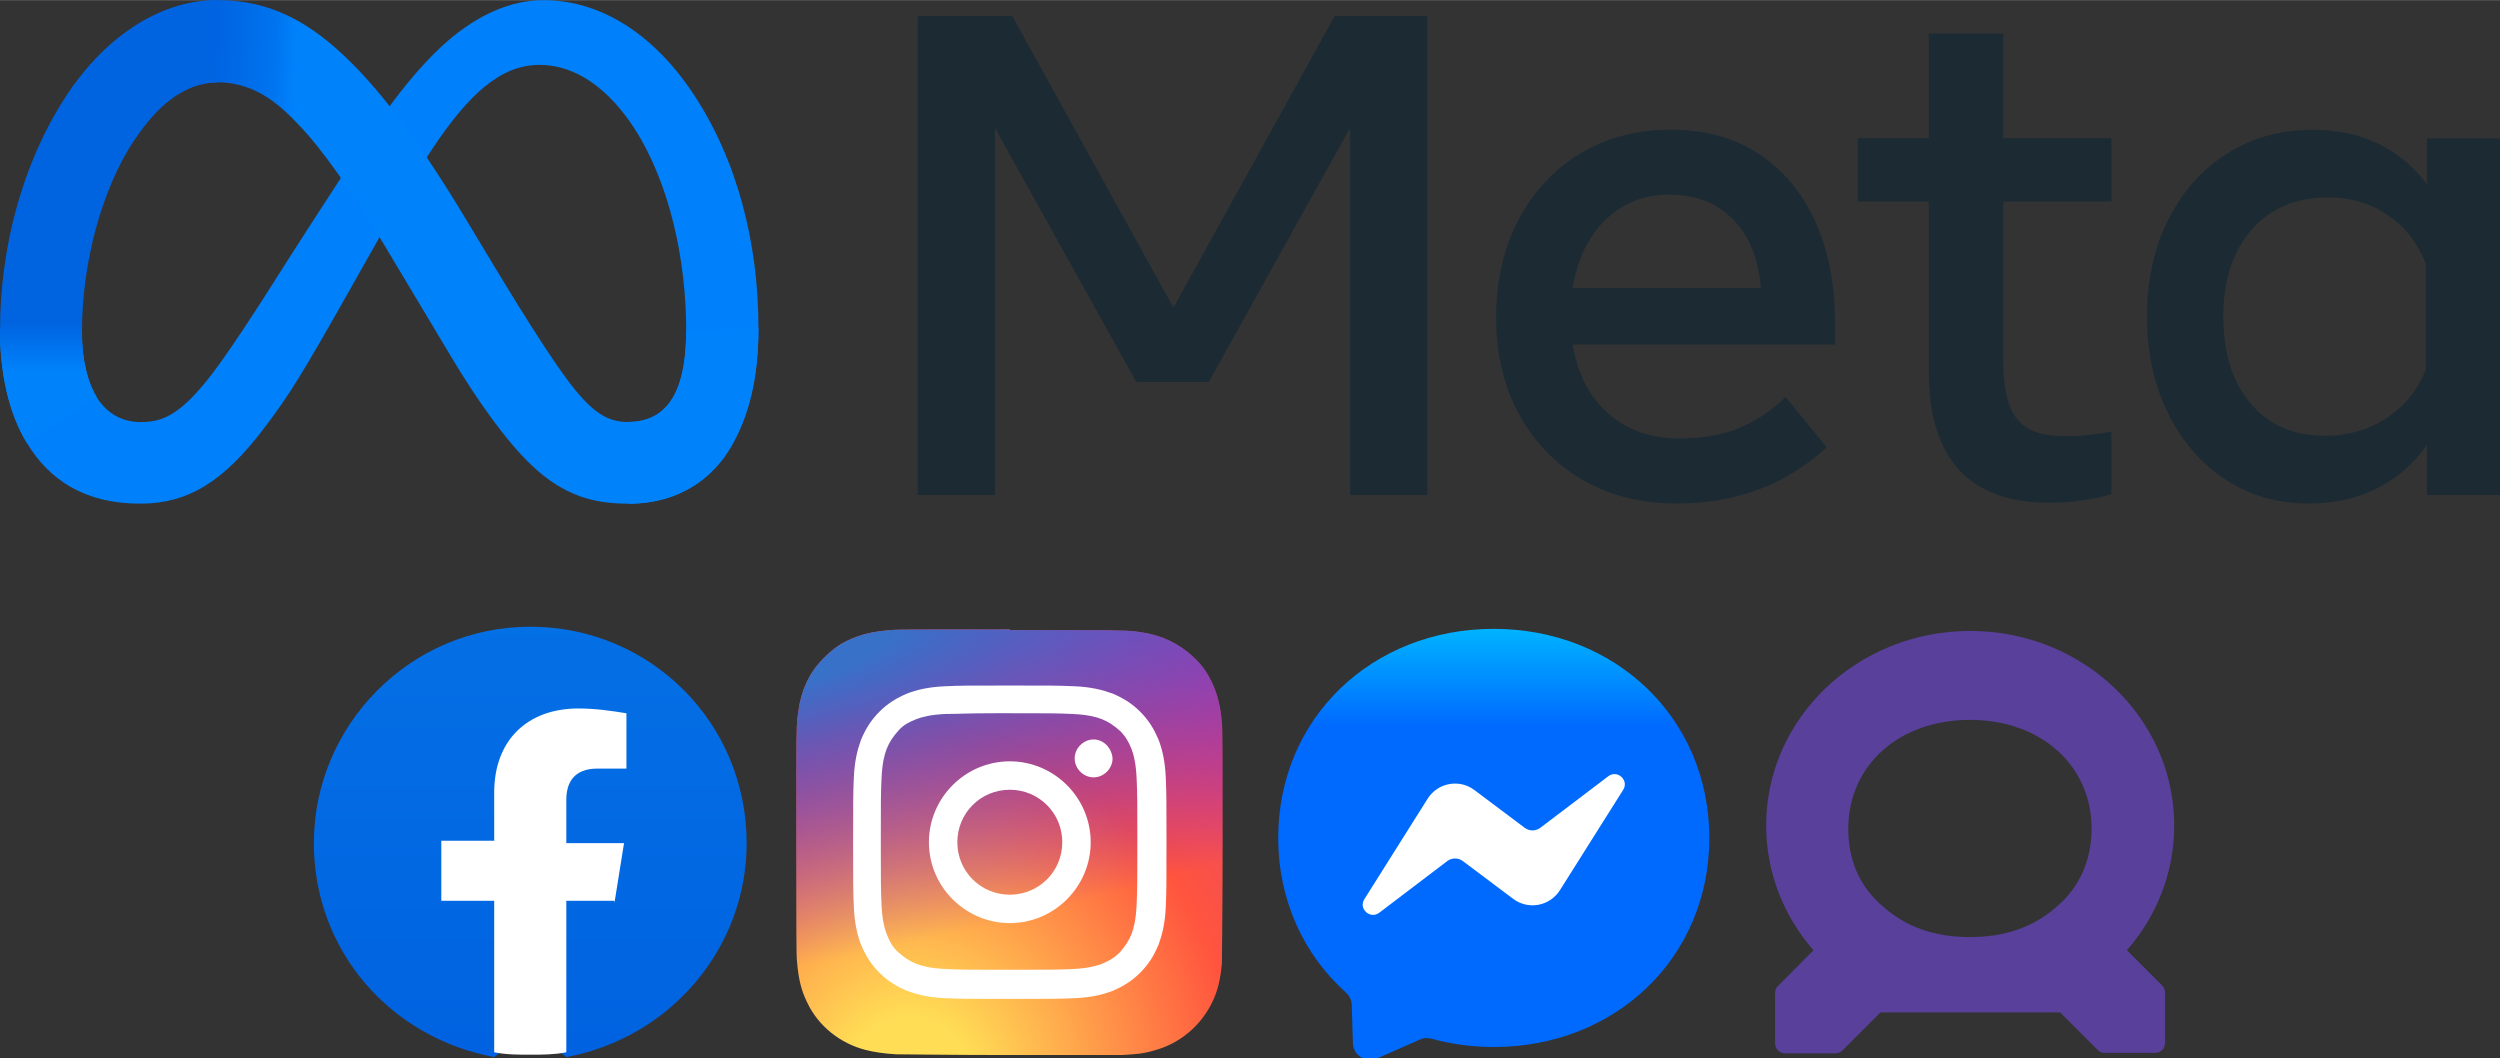 <?xml version="1.0" encoding="utf-8"?>
<!-- Generator: Adobe Illustrator 28.2.0, SVG Export Plug-In . SVG Version: 6.00 Build 0)  -->
<svg version="1.1" id="Ebene_1" xmlns:serif="http://www.serif.com/"
	 xmlns="http://www.w3.org/2000/svg" xmlns:xlink="http://www.w3.org/1999/xlink" x="0px" y="0px" viewBox="0 0 574.6 243.2" width="574" height="243"
	 style="enable-background:new 0 0 574.6 243.2;" xml:space="preserve">
<rect x="0" y="0" width="574.6" height="243.2" fill="#333333" stroke="none"/>
<style type="text/css">
	.st0{fill:#1C2B33;}
	.st1{fill:#0081FB;}
	.st2{fill:url(#Logo1_00000008832412748379149900000008156716215154655641_);}
	.st3{fill:url(#Logo2_00000103224322451229106170000009943411671302761143_);}
	.st4{fill:url(#SVGID_1_);}
	.st5{fill:#FFFFFF;}
	.st6{fill:url(#SVGID_00000102518425350882346140000005259329040642046603_);}
	.st7{fill:url(#SVGID_00000169541015629845466690000013577068780789058465_);}
	.st8{fill:url(#SVGID_00000071540512245667663250000012805592587044272052_);}
	.st9{fill:#58409B;}
</style>
<g id="ArtBoard1" transform="matrix(1,0,0,1,16.094,43.259)">
	<g id="layer1" transform="matrix(1,0,0,1,6840.42,-11381)">
		<g id="g2714" transform="matrix(0.252,0,0,0.252,-5110.14,8488.44)">
			<path id="path763" class="st0" d="M-6093.2,11321.3h86.4l147,265.9l147-265.9h84.6v436.8h-70.5v-334.8l-128.9,231.8h-66.1
				l-128.9-231.8v334.8h-70.5V11321.3z"/>
			<path id="path765" class="st0" d="M-5400.8,11765.9c-32.7,0-61.4-7.2-86.1-21.7c-24.8-14.5-44-34.5-57.9-60.1
				c-13.8-25.5-20.7-54.9-20.7-87.9c0-33.5,6.8-63.2,20.3-88.9c13.5-25.8,32.3-46,56.3-60.6c24-14.5,51.6-21.8,82.8-21.8
				c31,0,57.7,7.3,80,22c22.4,14.7,39.6,35.2,51.6,61.6c12.1,26.4,18.1,57.4,18.1,93v19.3h-239.3c4.4,26.6,15.1,47.6,32.3,62.8
				c17.2,15.3,38.8,22.9,65,22.9c21,0,39.1-3.1,54.3-9.4c15.2-6.2,29.4-15.7,42.7-28.4l37.4,45.9
				C-5301.1,11748.9-5346.8,11765.9-5400.8,11765.9z M-5349.4,11506.8c-14.8-15.1-34.1-22.6-58-22.6c-23.3,0-42.8,7.7-58.5,23.1
				c-15.7,15.4-25.6,36.1-29.8,62.1h171.6C-5326.2,11542.7-5334.6,11521.9-5349.4,11506.8z"/>
			<path id="path767" class="st0" d="M-5170.9,11490.4h-64.9v-57.7h64.9v-95.5h68v95.5h98.6v57.7h-98.6v146.3
				c0,24.3,4.2,41.7,12.5,52.1c8.3,10.4,22.6,15.6,42.7,15.6c8.9,0,16.5-0.4,22.8-1.1c6.2-0.7,13.1-1.7,20.6-3v57.1
				c-8.5,2.5-17.2,4.4-26.1,5.6c-10.1,1.5-20.2,2.2-30.4,2.2c-73.4,0-110.1-40.1-110.1-120.4V11490.4z"/>
			<path id="path769" class="st0" d="M-4649.8,11758.1h-66.8v-45.6c-11.9,17.1-26.9,30.2-45.2,39.5c-18.3,9.2-39.1,13.9-62.4,13.9
				c-28.7,0-54.1-7.3-76.3-22c-22.1-14.6-39.6-34.8-52.3-60.5c-12.7-25.7-19-55.1-19-88.1c0-33.3,6.5-62.7,19.3-88.3
				c12.9-25.6,30.7-45.7,53.5-60.2c22.8-14.5,48.9-21.8,78.5-21.8c22.3,0,42.2,4.3,59.9,12.9c17.4,8.4,32.5,21.1,44,36.7v-41.8h66.8
				V11758.1z M-4717.8,11546.6c-7.3-18.5-18.8-33.1-34.5-43.8c-15.7-10.7-33.9-16.1-54.4-16.1c-29.1,0-52.3,9.8-69.6,29.3
				c-17.3,19.6-25.9,46-25.9,79.3c0,33.5,8.3,60,25,79.5c16.6,19.6,39.2,29.3,67.7,29.3c21,0,39.7-5.4,56.2-16.2
				c16.4-10.8,28.3-25.4,35.6-43.7V11546.6z"/>
			<path id="Logo0" class="st1" d="M-6855.4,11609.8c0,26.4,5.8,46.7,13.4,58.9c9.9,16.1,24.7,22.9,39.9,22.9
				c19.5,0,37.3-4.8,71.7-52.3c27.5-38.1,59.9-91.5,81.8-125l36.9-56.8c25.7-39.4,55.4-83.2,89.4-113c27.8-24.2,57.8-37.7,88-37.7
				c50.7,0,99,29.4,135.9,84.4c40.4,60.3,60.1,136.3,60.1,214.7c0,46.6-9.2,80.9-24.8,107.9c-15.1,26.2-44.5,52.3-94.1,52.3v-74.6
				c42.4,0,53-39,53-83.6c0-63.5-14.8-134-47.5-184.5c-23.2-35.7-53.2-57.6-86.2-57.6c-35.7,0-64.5,27-96.8,75
				c-17.2,25.5-34.8,56.6-54.6,91.7l-21.8,38.6c-43.8,77.6-54.9,95.3-76.8,124.4c-38.4,51.1-71.1,70.5-114.3,70.5
				c-51.2,0-83.5-22.2-103.5-55.6c-16.4-27.2-24.4-62.9-24.4-103.6L-6855.4,11609.8z"/>
			
				<linearGradient id="Logo1_00000109741497000291718040000002119357220898713261_" gradientUnits="userSpaceOnUse" x1="-6970.742" y1="13498.997" x2="-6969.742" y2="13498.997" gradientTransform="matrix(120.016 6.061 6.061 -120.016 747998.625 1673875.75)">
				<stop  offset="0" style="stop-color:#0064E1"/>
				<stop  offset="0.4" style="stop-color:#0064E1"/>
				<stop  offset="0.83" style="stop-color:#0073EE"/>
				<stop  offset="1" style="stop-color:#0082FB"/>
			</linearGradient>
			<path id="Logo1" style="fill:url(#Logo1_00000109741497000291718040000002119357220898713261_);" d="M-6871.2,11396.5
				c34.3-52.8,83.7-89.7,140.4-89.7c32.8,0,65.5,9.7,99.6,37.5c37.3,30.4,77,80.5,126.6,163.1l17.8,29.6
				c42.9,71.5,67.3,108.2,81.6,125.6c18.4,22.3,31.2,28.9,48,28.9c42.4,0,53-39,53-83.6l65.9-2.1c0,46.6-9.2,80.9-24.8,107.9
				c-15.1,26.2-44.5,52.3-94.1,52.3c-30.8,0-58.1-6.7-88.2-35.2c-23.2-21.9-50.3-60.7-71.2-95.5l-62-103.6
				c-31.1-52-59.7-90.8-76.2-108.3c-17.8-18.9-40.6-41.7-77.1-41.7c-29.5,0-54.6,20.7-75.5,52.4L-6871.2,11396.5z"/>
			
				<linearGradient id="Logo2_00000076590717394941793140000016142251481743272364_" gradientUnits="userSpaceOnUse" x1="-6970.742" y1="13498.661" x2="-6969.742" y2="13498.661" gradientTransform="matrix(2.709438e-15 -44.249 -44.249 -2.709438e-15 590466 -296804.25)">
				<stop  offset="0" style="stop-color:#0082FB"/>
				<stop  offset="1" style="stop-color:#0064E0"/>
			</linearGradient>
			<path id="Logo2" style="fill:url(#Logo2_00000076590717394941793140000016142251481743272364_);" d="M-6732,11381.9
				c-29.5,0-54.6,20.7-75.5,52.4c-29.7,44.8-47.8,111.5-47.8,175.5c0,26.4,5.8,46.7,13.4,58.9l-63.7,41.9
				c-16.4-27.2-24.4-62.9-24.4-103.6c0-73.9,20.3-151,58.9-210.6c34.3-52.8,83.7-89.7,140.4-89.7L-6732,11381.9z"/>
		</g>
		<g id="_2021_Facebook_icon.svg" transform="matrix(5.526,0,0,5.526,-6562.78,11787.9)" serif:id="2021_Facebook_icon.svg">
			<g transform="matrix(1,0,0,1,-20,-20)">
				
					<linearGradient id="SVGID_1_" gradientUnits="userSpaceOnUse" x1="-35.005" y1="38.482" x2="-34.005" y2="38.482" gradientTransform="matrix(5.866369e-15 -95.805 -95.805 -5.866369e-15 3675.642 -3371.734)">
					<stop  offset="0" style="stop-color:#0062E0"/>
					<stop  offset="1" style="stop-color:#19AFFF"/>
				</linearGradient>
				<path class="st4" d="M-12.6-17.5c-4.3-0.8-7.5-4.4-7.5-8.9c0-4.9,4-9,9-9s9,4,9,9c0,4.4-3.2,8.1-7.5,8.9l-0.5-0.4h-2L-12.6-17.5
					z"/>
				<path class="st5" d="M-7.6-23.9l0.4-2.5h-2.4v-1.8c0-0.7,0.3-1.3,1.3-1.3h1.2v-2.3c-0.6-0.1-1.3-0.2-2-0.2
					c-2.1,0-3.5,1.3-3.5,3.5v2h-2.2v2.5h2.2v6.3c0.5,0.1,1,0.1,1.5,0.1s1,0,1.5-0.1v-6.3H-7.6z"/>
			</g>
		</g>
		<g id="Instagram_logo_2016.svg" transform="matrix(1.675,0,0,1.675,-6316.72,11787.9)">
			<g transform="matrix(1,0,0,1,-66.002,-66)">
				<g transform="matrix(1,0,0,1,1.004,1)">
					
						<radialGradient id="SVGID_00000070822588265090960160000013142272743655928998_" cx="-263.449" cy="125.991" r="1" gradientTransform="matrix(0 -96.854 -90.107 0 11220.217 -25570.604)" gradientUnits="userSpaceOnUse">
						<stop  offset="0" style="stop-color:#FFDD55"/>
						<stop  offset="0.1" style="stop-color:#FFDD55"/>
						<stop  offset="0.5" style="stop-color:#FF543E"/>
						<stop  offset="1" style="stop-color:#C837AB"/>
					</radialGradient>
					<path style="fill:url(#SVGID_00000070822588265090960160000013142272743655928998_);" d="M-118.7-117.4
						c-12.2,0-15.7,0-16.4,0.1c-2.5,0.2-4.1,0.6-5.8,1.4c-1.3,0.6-2.3,1.4-3.4,2.5c-1.9,1.9-3,4.3-3.4,7.1c-0.2,1.4-0.3,1.6-0.3,8.6
						c0,2.3,0,5.4,0,9.5c0,12.2,0,15.7,0.1,16.4c0.2,2.4,0.6,4,1.4,5.6c1.5,3.2,4.5,5.6,8,6.5c1.2,0.3,2.5,0.5,4.2,0.6
						c0.7,0,8.1,0.1,15.5,0.1s14.7,0,15.4,0c2-0.1,3.1-0.2,4.4-0.6c3.5-0.9,6.4-3.3,8-6.5c0.8-1.6,1.2-3.2,1.4-5.5
						c0-0.5,0.1-8.5,0.1-16.5c0-8,0-16-0.1-16.5c-0.2-2.3-0.6-3.9-1.4-5.6c-0.7-1.4-1.4-2.4-2.5-3.4c-1.9-1.8-4.3-3-7.1-3.4
						c-1.4-0.2-1.6-0.3-8.6-0.3H-118.7z"/>
				</g>
				<g transform="matrix(1,0,0,1,1.004,1)">
					
						<radialGradient id="SVGID_00000147910305689827782590000002293569559263234961_" cx="-263.449" cy="125.991" r="1" gradientTransform="matrix(8.5 42.452 175.032 -35.047 -19970.961 15486.29)" gradientUnits="userSpaceOnUse">
						<stop  offset="0" style="stop-color:#3771C8"/>
						<stop  offset="0.13" style="stop-color:#3771C8"/>
						<stop  offset="1" style="stop-color:#6600FF;stop-opacity:0"/>
					</radialGradient>
					<path style="fill:url(#SVGID_00000147910305689827782590000002293569559263234961_);" d="M-118.7-117.4
						c-12.2,0-15.7,0-16.4,0.1c-2.5,0.2-4.1,0.6-5.8,1.4c-1.3,0.6-2.3,1.4-3.4,2.5c-1.9,1.9-3,4.3-3.4,7.1c-0.2,1.4-0.3,1.6-0.3,8.6
						c0,2.3,0,5.4,0,9.5c0,12.2,0,15.7,0.1,16.4c0.2,2.4,0.6,4,1.4,5.6c1.5,3.2,4.5,5.6,8,6.5c1.2,0.3,2.5,0.5,4.2,0.6
						c0.7,0,8.1,0.1,15.5,0.1s14.7,0,15.4,0c2-0.1,3.1-0.2,4.4-0.6c3.5-0.9,6.4-3.3,8-6.5c0.8-1.6,1.2-3.2,1.4-5.5
						c0-0.5,0.1-8.5,0.1-16.5c0-8,0-16-0.1-16.5c-0.2-2.3-0.6-3.9-1.4-5.6c-0.7-1.4-1.4-2.4-2.5-3.4c-1.9-1.8-4.3-3-7.1-3.4
						c-1.4-0.2-1.6-0.3-8.6-0.3H-118.7z"/>
				</g>
				<path class="st5" d="M-117.7-108.7c-5.9,0-6.6,0-8.9,0.1c-2.3,0.1-3.9,0.5-5.2,1c-1.4,0.6-2.6,1.3-3.8,2.5
					c-1.2,1.2-1.9,2.4-2.5,3.8c-0.5,1.4-0.9,2.9-1,5.2c-0.1,2.3-0.1,3-0.1,8.9c0,5.9,0,6.6,0.1,8.9c0.1,2.3,0.5,3.9,1,5.2
					c0.6,1.4,1.3,2.6,2.5,3.8c1.2,1.2,2.4,1.9,3.8,2.5c1.4,0.5,2.9,0.9,5.2,1c2.3,0.1,3,0.1,8.9,0.1c5.9,0,6.6,0,8.9-0.1
					c2.3-0.1,3.9-0.5,5.2-1c1.4-0.6,2.6-1.3,3.8-2.5c1.2-1.2,1.9-2.4,2.5-3.8c0.5-1.4,0.9-2.9,1-5.2c0.1-2.3,0.1-3,0.1-8.9
					c0-5.9,0-6.6-0.1-8.9c-0.1-2.3-0.5-3.9-1-5.2c-0.6-1.4-1.3-2.6-2.5-3.8c-1.2-1.2-2.4-1.9-3.8-2.5c-1.4-0.5-2.9-0.9-5.2-1
					C-111.2-108.7-111.9-108.7-117.7-108.7L-117.7-108.7z M-119.7-104.9c0.6,0,1.2,0,1.9,0c5.8,0,6.4,0,8.7,0.1
					c2.1,0.1,3.2,0.4,4,0.7c1,0.4,1.7,0.9,2.5,1.6c0.8,0.8,1.2,1.5,1.6,2.5c0.3,0.8,0.6,1.9,0.7,4c0.1,2.3,0.1,3,0.1,8.7
					c0,5.8,0,6.4-0.1,8.7c-0.1,2.1-0.4,3.2-0.7,4c-0.4,1-0.9,1.7-1.6,2.5c-0.8,0.8-1.5,1.2-2.5,1.6c-0.8,0.3-1.9,0.6-4,0.7
					c-2.3,0.1-3,0.1-8.7,0.1c-5.8,0-6.4,0-8.7-0.1c-2.1-0.1-3.2-0.4-4-0.7c-1-0.4-1.7-0.9-2.5-1.6s-1.2-1.5-1.6-2.5
					c-0.3-0.8-0.6-1.9-0.7-4c-0.1-2.3-0.1-3-0.1-8.7s0-6.4,0.1-8.7c0.1-2.1,0.4-3.2,0.7-4c0.4-1,0.9-1.7,1.6-2.5s1.5-1.2,2.5-1.6
					c0.8-0.3,1.9-0.6,4-0.7C-124.5-104.8-123.7-104.9-119.7-104.9L-119.7-104.9z M-106.2-101.3c-1.4,0-2.6,1.2-2.6,2.6
					c0,1.4,1.2,2.6,2.6,2.6c1.4,0,2.6-1.2,2.6-2.6C-103.7-100.1-104.8-101.3-106.2-101.3L-106.2-101.3z M-117.7-98.3
					c-6.1,0-11.1,5-11.1,11.1s5,11.1,11.1,11.1s11.1-5,11.1-11.1S-111.6-98.3-117.7-98.3L-117.7-98.3z M-117.7-94.4
					c4,0,7.2,3.2,7.2,7.2c0,4-3.2,7.2-7.2,7.2c-4,0-7.2-3.2-7.2-7.2C-124.9-91.2-121.7-94.4-117.7-94.4z"/>
			</g>
		</g>
		<g id="Facebook_Messenger_logo_2018.svg" transform="matrix(0.222,0,0,0.222,-6070.66,11787.9)">
			<g transform="matrix(1,0,0,1,-497,-497)">
				
					<linearGradient id="SVGID_00000135658791377588753410000015255783454768082594_" gradientUnits="userSpaceOnUse" x1="-3082.747" y1="956.284" x2="-3081.747" y2="956.284" gradientTransform="matrix(6.076479e-15 99.236 99.236 -6.076479e-15 -96394.516 305040.844)">
					<stop  offset="0" style="stop-color:#00B2FF"/>
					<stop  offset="1" style="stop-color:#006AFF"/>
				</linearGradient>
				<path style="fill:url(#SVGID_00000135658791377588753410000015255783454768082594_);" d="M-1496.4-879.8
					c-125.7,0-223.1,92.1-223.1,216.4c0,65,26.7,121.3,70.1,160.1c3.6,3.3,5.8,7.8,6,12.7l1.2,39.7c0.4,12.7,13.5,20.9,25.1,15.8
					l44.3-19.5c3.8-1.7,7.9-2,11.9-0.9c20.3,5.6,42,8.6,64.6,8.6c125.7,0,223.1-92.1,223.1-216.4S-1370.7-879.8-1496.4-879.8z"/>
				<path class="st5" d="M-1630.3-600l65.5-104c10.4-16.5,32.8-20.7,48.4-8.9l52.1,39.1c4.8,3.6,11.4,3.5,16.1,0l70.4-53.4
					c9.4-7.1,21.7,4.1,15.4,14.1l-65.5,103.9c-10.4,16.5-32.8,20.7-48.4,8.9l-52.1-39.1c-4.8-3.6-11.4-3.5-16.1,0l-70.4,53.5
					C-1624.4-578.8-1636.7-590.1-1630.3-600z"/>
			</g>
		</g>
		<g id="Audience-Network-by-Facebook-logo-vector-01.svg" transform="matrix(0.432,0,0,0.432,-5824.6,11787.9)">
			<g transform="matrix(1,0,0,1,-256,-256)">
				<g transform="matrix(1.252,0,0,1.252,-64.727,5.93)">
					<path class="st9" d="M-776.5-202.6l16.2,16.2c0.8,0.8,1.8,1.2,3,1.2h21.4c2.3,0,4.2-1.8,4.2-4.2v-21.4c0-1.1-0.4-2.1-1.2-3
						l-15-15c12.6-14.4,20.1-32.9,20.1-53c0-45.7-38.8-82.7-86.7-82.7c-47.9,0-86.7,37-86.7,82.7c0,20.1,7.6,38.7,20.1,53
						l-15.1,15.2c-0.8,0.8-1.2,1.8-1.2,3v21.4c0,2.3,1.8,4.2,4.2,4.2h21.4c1.1,0,2.1-0.4,3-1.2l16.2-16.2h76.2L-776.5-202.6
						L-776.5-202.6z M-777.4-247.6c-9.8,8.8-22,13.2-37.2,13.2c-15.2,0-27.4-4.4-37.2-13.2c-9.8-8.4-14.5-19.6-14.5-32.8
						c0-27.1,21.7-46.3,51.7-46.3c30.1,0,51.7,19.3,51.7,46.3C-763-267.3-767.7-256.1-777.4-247.6z"/>
				</g>
			</g>
		</g>
	</g>
</g>
</svg>
